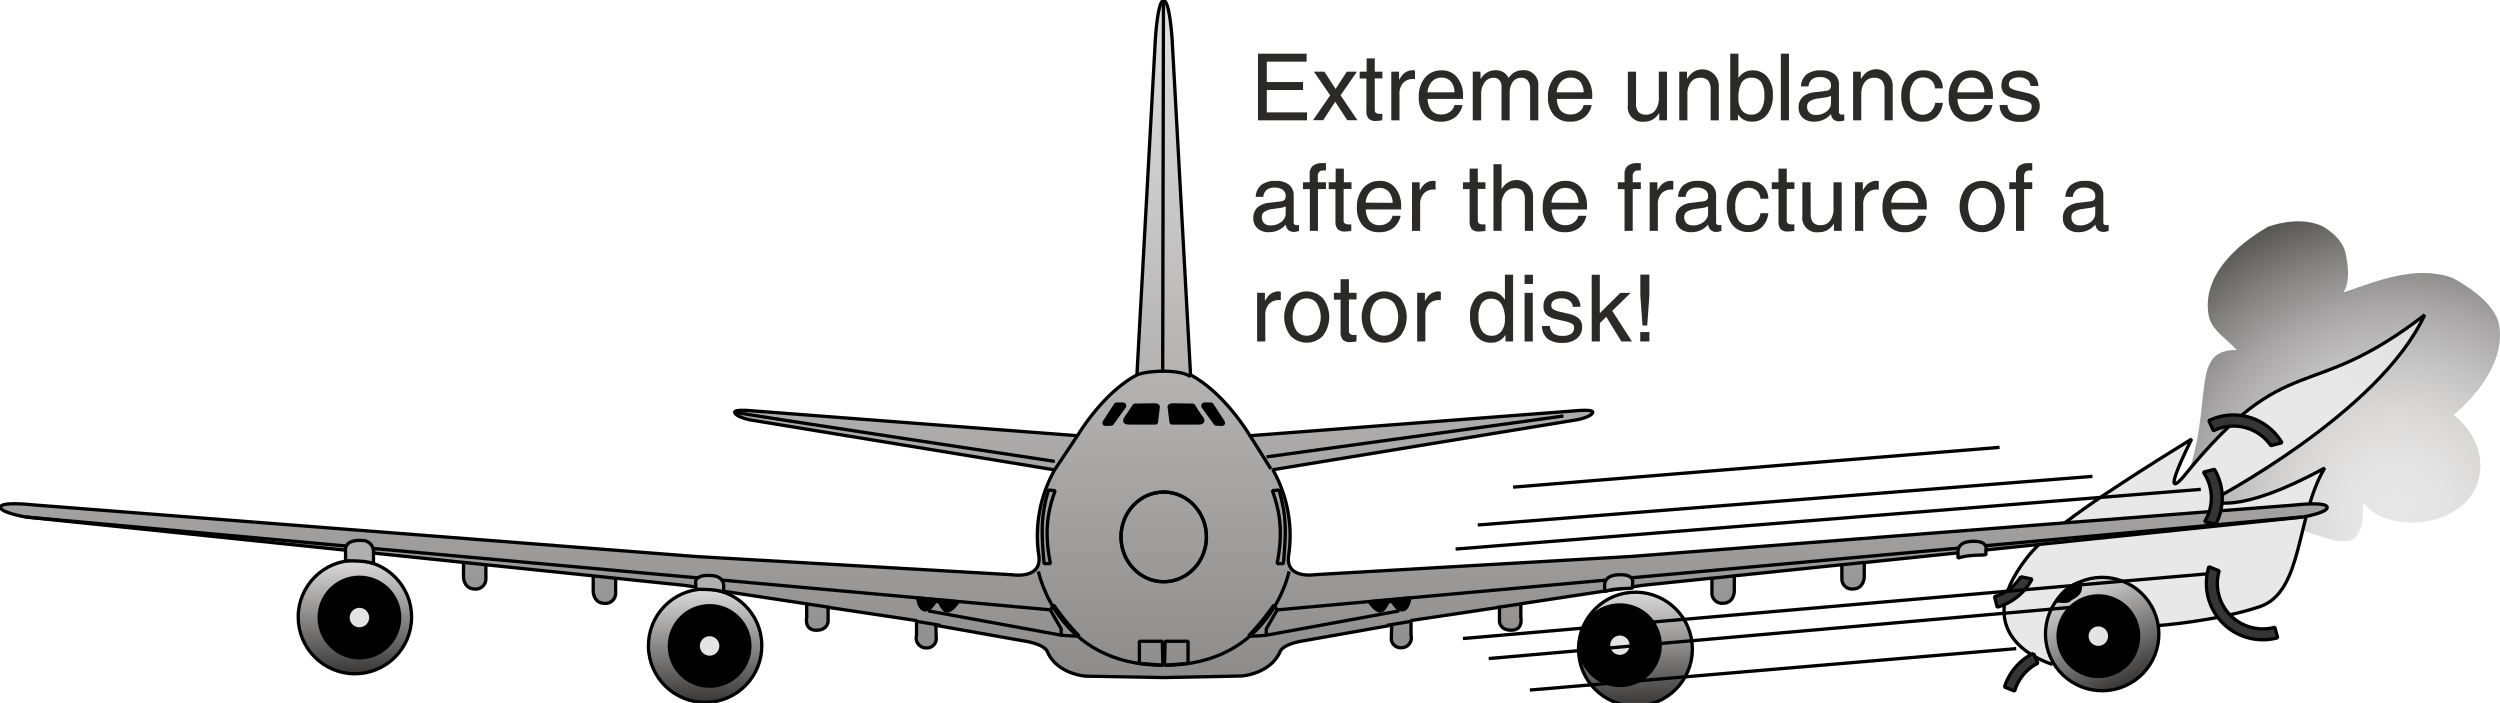 <svg id="Ebene_1" data-name="Ebene 1" xmlns="http://www.w3.org/2000/svg" xmlns:xlink="http://www.w3.org/1999/xlink" width="199.42mm" height="56.07mm" viewBox="0 0 565.28 158.94">
  <defs>
    <style>
      .cls-1 {
        fill: url(#radial-gradient);
      }

      .cls-10, .cls-11, .cls-13, .cls-2, .cls-3, .cls-4, .cls-5, .cls-6, .cls-7, .cls-8, .cls-9 {
        stroke: #000;
        stroke-miterlimit: 1;
        stroke-width: 0.75px;
      }

      .cls-2 {
        fill: url(#linear-gradient);
      }

      .cls-3 {
        fill: url(#Neuer_Verlauf_1);
      }

      .cls-4 {
        fill: none;
      }

      .cls-6 {
        fill: url(#Neuer_Verlauf_1-2);
      }

      .cls-7 {
        fill: #afafaf;
      }

      .cls-8 {
        fill: #e4e4e4;
      }

      .cls-9 {
        fill: url(#Neuer_Verlauf_1-3);
      }

      .cls-10 {
        fill: url(#Neuer_Verlauf_1-4);
      }

      .cls-11 {
        fill: url(#Neuer_Verlauf_1-5);
      }

      .cls-12 {
        fill: #2c2a28;
      }

      .cls-13 {
        fill: #353535;
      }
    </style>
    <radialGradient id="radial-gradient" cx="-3594.52" cy="-9130.42" r="80.28" gradientTransform="matrix(-0.71, 0.71, -0.71, -0.71, -8474.87, -3491.14)" gradientUnits="userSpaceOnUse">
      <stop offset="0" stop-color="#e9e8e8"/>
      <stop offset="0.14" stop-color="#e5e4e4"/>
      <stop offset="0.29" stop-color="#d9d8d7"/>
      <stop offset="0.43" stop-color="#c4c3c3"/>
      <stop offset="0.58" stop-color="#a8a6a6"/>
      <stop offset="0.73" stop-color="#838180"/>
      <stop offset="0.88" stop-color="#565453"/>
      <stop offset="1" stop-color="#2c2a28"/>
    </radialGradient>
    <linearGradient id="linear-gradient" x1="-3594.59" y1="-9133.07" x2="-3674.84" y2="-9130.82" gradientTransform="matrix(-0.71, 0.71, -0.71, -0.71, -8474.87, -3491.14)" gradientUnits="userSpaceOnUse">
      <stop offset="0" stop-color="#e9e8e8"/>
      <stop offset="0.26" stop-color="#e7e6e6"/>
      <stop offset="0.41" stop-color="#dedddd"/>
      <stop offset="0.53" stop-color="#d1cfcf"/>
      <stop offset="0.64" stop-color="#bdbcbb"/>
      <stop offset="0.73" stop-color="#a3a2a1"/>
      <stop offset="0.82" stop-color="#848281"/>
      <stop offset="0.91" stop-color="#5f5d5b"/>
      <stop offset="0.99" stop-color="#353331"/>
      <stop offset="1" stop-color="#2c2a28"/>
    </linearGradient>
    <linearGradient id="Neuer_Verlauf_1" data-name="Neuer Verlauf 1" x1="310.5" y1="320.33" x2="310.5" y2="660.33" gradientTransform="translate(-29.38 -8)" gradientUnits="userSpaceOnUse">
      <stop offset="0" stop-color="#e9e8e8"/>
      <stop offset="1" stop-color="#2c2a28"/>
    </linearGradient>
    <linearGradient id="Neuer_Verlauf_1-2" x1="127.62" y1="456.54" x2="127.62" y2="486.17" gradientTransform="translate(569.1 333.89) rotate(89.78)" xlink:href="#Neuer_Verlauf_1"/>
    <linearGradient id="Neuer_Verlauf_1-3" x1="206.81" y1="462.98" x2="206.81" y2="492.61" gradientTransform="translate(-21.92 -11.16) rotate(0.89)" xlink:href="#Neuer_Verlauf_1"/>
    <linearGradient id="Neuer_Verlauf_1-4" x1="-1657.67" y1="1762.6" x2="-1657.67" y2="1792.23" gradientTransform="translate(2086.62 -1368.33) rotate(-2.04)" xlink:href="#Neuer_Verlauf_1"/>
    <linearGradient id="Neuer_Verlauf_1-5" x1="334.17" y1="541.12" x2="334.17" y2="570.75" gradientTransform="translate(89.36 -107.76) rotate(3.87)" xlink:href="#Neuer_Verlauf_1"/>
  </defs>
  <title>beispiel_1012_engl</title>
  <g>
    <path class="cls-1" d="M518.11,443.4c19.11-7.75,34.87,14.19,34.19-6.08,4.47,6.61,20.14,6.59,25.24-2.72,3.06-6.2.44-12.89-4.73-17,6.15-5.19,11.78-13,10.19-20.68-1-4.12-5.71-7.7-10.37-10.25-8.26-3.05-17,.61-24.72,3.23,1.53-2.58,1-6.19.47-8.76s-2.61-4.63-5.19-6.16c-4.14-2-9.29-1-12.37.07-7.2,4.16-15.4,11.42-13.29,20.69,1.05,3.09,4,4.74,6.22,7.18-12.17-.09-3.24,14.53-14.59,36.67" transform="translate(-17.99 -323.79)"/>
    <path class="cls-2" d="M505.87,465.25s13-.94,23-4.25,8.2-20.44,14.77-31.39C523.6,440.59,518,437,518,437s38-19.79,48.24-42c-26.45,20.46-30.69,7.13-54.52,36.55,0,0-5.86,7.13,1.82-8.48-20.2,12.46-32.39,20.78-36.93,26.45-15,18.75,5.5,24.5,5.5,24.5" transform="translate(-17.99 -323.79)"/>
  </g>
  <path class="cls-3" d="M281.12,477l17.38-.35c1.87-.07,7.12-1.19,9-5.65,1-1.77,5.33-2.33,5.33-2.33l19.83-3.52-.08,3.21a2.14,2.14,0,0,0,2.29,1.89,2.24,2.24,0,0,0,2.17-2.83V464.1l20-3v3.29s.17,1.93,2.67,1.89c2.77,0,2.16-2.83,2.16-2.83v-3.14l27.52-4.17,15.69-1.63v3.31a2.3,2.3,0,0,0,2.5,2.38c2.56-.06,2.56-2.75,2.56-2.75V454l24.32-2.52v3.11a2.29,2.29,0,0,0,2.5,2.38c2.56-.06,2.56-2.75,2.56-2.75V451l99-10.27s5.91-1,5.66-2.27-7-.5-7-.5L387,449.6l-71.63,4.13s-6.83,1.11-6-4.38A30.3,30.3,0,0,0,305.79,430l69-11.33S378,418,378.12,417c.07-.75-4.33-.29-4.33-.29l-73.17,5.6s-5.58-9.56-13.43-13.75l-4.13-75.19s-.5-9.31-1.94-9.43-1.93,9.43-1.93,9.43l-4.13,75.19c-7.85,4.19-13.44,13.75-13.44,13.75l-73.16-5.6s-4.4-.46-4.34.29c.09,1,3.34,1.71,3.34,1.71l69,11.33a30.34,30.34,0,0,0-3.59,19.33c.84,5.49-6,4.38-6,4.38l-71.62-4.13L25.12,437.92s-6.75-.75-7,.5,5.67,2.27,5.67,2.27l99,10.27v3.27s0,2.69,2.56,2.75a2.3,2.3,0,0,0,2.5-2.38v-3.11L152.12,454v3.47s0,2.69,2.57,2.75a2.3,2.3,0,0,0,2.5-2.38v-3.31l15.68,1.63,27.52,4.17v3.14s-.6,2.79,2.17,2.83c2.5,0,2.67-1.89,2.67-1.89v-3.29l20,3v3.34a2.23,2.23,0,0,0,2.17,2.83,2.14,2.14,0,0,0,2.29-1.89l-.09-3.21,19.84,3.52s4.37.56,5.33,2.33c1.83,4.46,7.08,5.58,9,5.65Z" transform="translate(-17.99 -323.79)"/>
  <line class="cls-4" x1="262.9" y1="84" x2="263.07" y2="0.31"/>
  <line class="cls-4" x1="104.76" y1="127.17" x2="109.82" y2="127.7"/>
  <line class="cls-4" x1="134.13" y1="130.22" x2="139.2" y2="130.75"/>
  <line class="cls-4" x1="182.4" y1="136.55" x2="187.67" y2="137.34"/>
  <line class="cls-4" x1="207.13" y1="140.48" x2="212.63" y2="141.4"/>
  <line class="cls-4" x1="5.8" y1="116.9" x2="237.47" y2="137.9"/>
  <path class="cls-4" d="M255.46,461.69l2.48,4.29v1.44s3,.25,4.06.18a55.87,55.87,0,0,1-5.75-7Z" transform="translate(-17.99 -323.79)"/>
  <path class="cls-4" d="M252.79,453s4.15,21.21,28.15,21.21" transform="translate(-17.99 -323.79)"/>
  <line class="cls-4" x1="209.88" y1="138.13" x2="239.95" y2="143.63"/>
  <path class="cls-5" d="M225.5,459l9.12.87s-1.37,2.13-2.5,2.07-1.37-2.19-2.25-2.19-1.12,1.94-2.62,1.94S225.5,459,225.5,459Z" transform="translate(-17.99 -323.79)"/>
  <polygon class="cls-4" points="257.63 150 257.63 145 262.82 145 262.94 150.44 257.63 150"/>
  <ellipse class="cls-4" cx="263.13" cy="121.4" rx="9.66" ry="10.14"/>
  <path class="cls-4" d="M256.56,434.73c-1.31,3.75-2.69,8.44-1.06,16.5h-1.44c-.62-7.25-.75-10.69,1-16.63Z" transform="translate(-17.99 -323.79)"/>
  <path class="cls-5" d="M270.31,415.17l-2.56,3.93s-.38.63.31.63l1.31-.06,2.82-3.88a.38.38,0,0,0-.25-.62Z" transform="translate(-17.99 -323.79)"/>
  <path class="cls-5" d="M274.44,415.42c-.07.31-1.88,2.87-1.88,2.87s-.94,1.13.75,1.13h6.13l.43-3.57c.13-.56-1.06-.5-1.06-.5Z" transform="translate(-17.99 -323.79)"/>
  <line class="cls-4" x1="421.51" y1="127.17" x2="416.45" y2="127.7"/>
  <line class="cls-4" x1="392.13" y1="130.22" x2="387.07" y2="130.75"/>
  <line class="cls-4" x1="343.86" y1="136.55" x2="338.59" y2="137.34"/>
  <line class="cls-4" x1="319.13" y1="140.48" x2="313.63" y2="141.4"/>
  <line class="cls-4" x1="520.47" y1="116.9" x2="288.8" y2="137.9"/>
  <path class="cls-4" d="M306.79,461.69,304.31,466v1.44s-3,.25-4.06.18a55.87,55.87,0,0,0,5.75-7Z" transform="translate(-17.99 -323.79)"/>
  <path class="cls-4" d="M309.46,453s-4.15,21.21-28.15,21.21" transform="translate(-17.99 -323.79)"/>
  <line class="cls-4" x1="316.38" y1="138.13" x2="286.32" y2="143.63"/>
  <path class="cls-5" d="M336.75,459l-9.13.87s1.38,2.13,2.5,2.07,1.38-2.19,2.25-2.19,1.13,1.94,2.63,1.94S336.75,459,336.75,459Z" transform="translate(-17.99 -323.79)"/>
  <polygon class="cls-4" points="268.63 150 268.63 145 263.44 145 263.32 150.44 268.63 150"/>
  <ellipse class="cls-4" cx="263.13" cy="121.4" rx="9.66" ry="10.14"/>
  <path class="cls-4" d="M305.69,434.73c1.31,3.75,2.68,8.44,1.06,16.5h1.44c.62-7.25.75-10.69-1-16.63Z" transform="translate(-17.99 -323.79)"/>
  <path class="cls-5" d="M291.94,415.17l2.56,3.93s.37.63-.31.63l-1.32-.06-2.81-3.88a.38.38,0,0,1,.25-.62Z" transform="translate(-17.99 -323.79)"/>
  <path class="cls-5" d="M287.81,415.42a32.68,32.68,0,0,0,1.88,2.87s.93,1.13-.75,1.13h-6.13l-.44-3.57c-.12-.56,1.07-.5,1.07-.5Z" transform="translate(-17.99 -323.79)"/>
  <path class="cls-4" d="M275.06,408.54c3.38-1.19,10.19-1.12,12.13.44" transform="translate(-17.99 -323.79)"/>
  <line class="cls-4" x1="243.63" y1="98.5" x2="238.47" y2="106.23"/>
  <line class="cls-4" x1="282.63" y1="98.5" x2="287.38" y2="106.06"/>
  <path class="cls-4" d="M184.12,417c1.25.37,72.38,11.12,72.38,11.12" transform="translate(-17.99 -323.79)"/>
  <line class="cls-4" x1="353.51" y1="94.06" x2="286.38" y2="103.31"/>
  <circle class="cls-6" cx="98.25" cy="463.35" r="12.82" transform="translate(-383.48 236) rotate(-89.78)"/>
  <path class="cls-7" d="M102.44,451.23v-2.56A2.52,2.52,0,0,0,99.75,446c-4.19-.25-3.63,2.44-3.63,2.44v2C96.12,450.79,100.19,450.35,102.44,451.23Z" transform="translate(-17.99 -323.79)"/>
  <circle class="cls-5" cx="81.26" cy="139.63" r="9.1"/>
  <path class="cls-8" d="M99.25,466a2.57,2.57,0,1,0-2.56-2.56A2.56,2.56,0,0,0,99.25,466Z" transform="translate(-17.99 -323.79)"/>
  <circle class="cls-9" cx="177.44" cy="469.79" r="12.82" transform="translate(-25.28 -320.97) rotate(-0.89)"/>
  <path class="cls-7" d="M181.62,457.67V456s0-1.91-2.83-2.08c-4.19-.25-3.48,1.91-3.48,1.91v1.07C175.31,457.23,179.37,456.79,181.62,457.67Z" transform="translate(-17.99 -323.79)"/>
  <circle class="cls-5" cx="160.45" cy="146.06" r="9.1"/>
  <path class="cls-8" d="M178.44,472.42a2.57,2.57,0,1,0-2.57-2.57A2.57,2.57,0,0,0,178.44,472.42Z" transform="translate(-17.99 -323.79)"/>
  <g>
    <circle class="cls-10" cx="493.33" cy="467.14" r="12.82" transform="translate(-164.44 -85.3) rotate(-23.77)"/>
    <path class="cls-7" d="M460.72,450l0-1.65s-.07-1.91,2.79-2.13c4.19-.33,3.52,1.85,3.52,1.85l0,1.07C467,449.46,463,449.09,460.72,450Z" transform="translate(-17.99 -323.79)"/>
    <path class="cls-5" d="M496.42,475.83a9.1,9.1,0,1,1,4.23-12.16A9.11,9.11,0,0,1,496.42,475.83Z" transform="translate(-17.99 -323.79)"/>
    <path class="cls-8" d="M493.58,469.94a2.57,2.57,0,1,1,1.19-3.42A2.57,2.57,0,0,1,493.58,469.94Z" transform="translate(-17.99 -323.79)"/>
  </g>
  <g>
    <circle class="cls-11" cx="385.26" cy="469.6" r="12.82" transform="matrix(1, -0.09, 0.09, 1, -57.73, -288.15)"/>
    <path class="cls-7" d="M380.83,457.56l0-1.64s-.08-1.92,2.79-2.14c4.18-.34,3.52,1.84,3.52,1.84l0,1.06C387.13,457,383.06,456.64,380.83,457.56Z" transform="translate(-17.99 -323.79)"/>
    <path class="cls-5" d="M384.45,478.78a9.1,9.1,0,1,1,8.92-9.28A9.1,9.1,0,0,1,384.45,478.78Z" transform="translate(-17.99 -323.79)"/>
    <path class="cls-8" d="M384.32,472.24a2.56,2.56,0,1,1,2.51-2.61A2.56,2.56,0,0,1,384.32,472.24Z" transform="translate(-17.99 -323.79)"/>
  </g>
  <line class="cls-4" x1="329.13" y1="124.15" x2="497.63" y2="110.65"/>
  <line class="cls-4" x1="334.13" y1="118.71" x2="473.13" y2="107.71"/>
  <line class="cls-4" x1="342.13" y1="110.15" x2="452.13" y2="101.15"/>
  <g>
    <g>
      <path class="cls-12" d="M302.43,351V335.93h11v1.8h-9v4.61h8.2v1.8h-8.2v5.06h9.09V351Z" transform="translate(-17.99 -323.79)"/>
      <path class="cls-12" d="M318.76,345.34,315.07,340h2.39l2.52,3.9,2.54-3.9h2.28l-3.69,5.34,3.81,5.63h-2.3l-2.73-4.18-2.7,4.18h-2.32Z" transform="translate(-17.99 -323.79)"/>
      <path class="cls-12" d="M330.52,351a11.1,11.1,0,0,1-1.37.14,2.25,2.25,0,0,1-1.71-.53,2.69,2.69,0,0,1-.49-1.84v-7.22h-1.52V340H327V337h1.84V340h1.73v1.51h-1.73v7.22a.7.7,0,0,0,.29.59,1.34,1.34,0,0,0,.79.21h.65Z" transform="translate(-17.99 -323.79)"/>
      <path class="cls-12" d="M332.58,340h1.76v1.87a6,6,0,0,1,.5-.79,3.12,3.12,0,0,1,2.57-1.41,1.69,1.69,0,0,1,.53.09v1.89h-.38a3,3,0,0,0-2.31.9,3.63,3.63,0,0,0-.82,2.56V351h-1.85Z" transform="translate(-17.99 -323.79)"/>
      <path class="cls-12" d="M343.79,351.3a4.7,4.7,0,0,1-3.66-1.48,5.85,5.85,0,0,1-1.33-4.08,6.5,6.5,0,0,1,1.41-4.4A4.75,4.75,0,0,1,344,339.7a4.27,4.27,0,0,1,3.47,1.6,6.35,6.35,0,0,1,1.33,4.2l0,.66h-8a4.63,4.63,0,0,0,.75,2.5,2.86,2.86,0,0,0,2.46,1,2.94,2.94,0,0,0,1.84-.6,2.4,2.4,0,0,0,1-1.51h1.82a4.6,4.6,0,0,1-1.64,2.75A5.06,5.06,0,0,1,343.79,351.3Zm3.08-6.63a4.11,4.11,0,0,0-.76-2.38,2.65,2.65,0,0,0-2.19-.94,2.82,2.82,0,0,0-2.33,1.09,4.18,4.18,0,0,0-.83,2.23Z" transform="translate(-17.99 -323.79)"/>
      <path class="cls-12" d="M351,340h1.75v1.63l.38-.49a3.78,3.78,0,0,1,3-1.47,3.2,3.2,0,0,1,2.35.87,2.8,2.8,0,0,1,.6.89l.3-.38a3.63,3.63,0,0,1,2.84-1.38,3.27,3.27,0,0,1,3.6,3.6V351h-1.85v-7.08a3,3,0,0,0-.51-1.89,1.8,1.8,0,0,0-1.5-.65,2.29,2.29,0,0,0-1.91.93,4.13,4.13,0,0,0-.7,2.53V351h-1.85v-7.52a2.27,2.27,0,0,0-.47-1.56,1.68,1.68,0,0,0-1.35-.54,2.42,2.42,0,0,0-2,1.05,4.39,4.39,0,0,0-.78,2.7V351H351Z" transform="translate(-17.99 -323.79)"/>
      <path class="cls-12" d="M373,351.3a4.7,4.7,0,0,1-3.66-1.48,5.89,5.89,0,0,1-1.33-4.08,6.5,6.5,0,0,1,1.41-4.4,4.75,4.75,0,0,1,3.79-1.64,4.29,4.29,0,0,1,3.48,1.6,6.4,6.4,0,0,1,1.32,4.2l0,.66h-8a4.81,4.81,0,0,0,.75,2.5,2.86,2.86,0,0,0,2.46,1,3,3,0,0,0,1.85-.6,2.43,2.43,0,0,0,1-1.51h1.82a4.6,4.6,0,0,1-1.64,2.75A5,5,0,0,1,373,351.3Zm3.08-6.63a4.11,4.11,0,0,0-.75-2.38,2.66,2.66,0,0,0-2.2-.94,2.82,2.82,0,0,0-2.33,1.09,4.18,4.18,0,0,0-.83,2.23Z" transform="translate(-17.99 -323.79)"/>
      <path class="cls-12" d="M387.92,347.1a3,3,0,0,0,.53,2,2.2,2.2,0,0,0,1.73.61,2.52,2.52,0,0,0,2.11-1,4.54,4.54,0,0,0,.78-2.8V340h1.85v11h-1.75v-1.67a4.54,4.54,0,0,1-.42.56,3.68,3.68,0,0,1-2.95,1.41,3.3,3.3,0,0,1-3.73-3.74V340h1.85Z" transform="translate(-17.99 -323.79)"/>
      <path class="cls-12" d="M397.69,340h1.75v1.62l.41-.54a3.73,3.73,0,0,1,6.79,2.37V351h-1.85v-6.89a3.13,3.13,0,0,0-.56-2.09,2.3,2.3,0,0,0-1.81-.64,2.54,2.54,0,0,0-2.11,1,4.39,4.39,0,0,0-.78,2.74V351h-1.84Z" transform="translate(-17.99 -323.79)"/>
      <path class="cls-12" d="M409.22,335.93h1.85v5.52a3.61,3.61,0,0,1,3.13-1.75,4.21,4.21,0,0,1,3.4,1.48,6,6,0,0,1,1.26,4,7.08,7.08,0,0,1-1.27,4.48,4.18,4.18,0,0,1-3.51,1.63,3.54,3.54,0,0,1-2.95-1.43l-.17-.22V351h-1.74ZM414,349.7a2.49,2.49,0,0,0,2.19-1.09,5.63,5.63,0,0,0,.75-3.19,5.3,5.3,0,0,0-.71-3.05,2.56,2.56,0,0,0-2.22-1,2.43,2.43,0,0,0-2.23,1.12,6.84,6.84,0,0,0-.7,3.54,4.19,4.19,0,0,0,.76,2.7A2.58,2.58,0,0,0,414,349.7Z" transform="translate(-17.99 -323.79)"/>
    </g>
    <g>
      <path class="cls-12" d="M420.66,335.93h1.84V351h-1.84Z" transform="translate(-17.99 -323.79)"/>
      <path class="cls-12" d="M428.17,351.3a3.66,3.66,0,0,1-2.55-.86,3,3,0,0,1-.94-2.33,3.14,3.14,0,0,1,.88-2.35,4.43,4.43,0,0,1,2.59-1.09l2.52-.31a5.4,5.4,0,0,0,.58-.11.9.9,0,0,0,.55-.37,1.15,1.15,0,0,0,.2-.69v-.1a1.63,1.63,0,0,0-.67-1.38,3,3,0,0,0-1.85-.49,2.66,2.66,0,0,0-1.78.53,2.3,2.3,0,0,0-.78,1.57h-1.7a3.61,3.61,0,0,1,1.27-2.71,5.1,5.1,0,0,1,3.26-.91,4.68,4.68,0,0,1,3.05.87,3.07,3.07,0,0,1,1,2.52v6a.61.61,0,0,0,.17.45.65.65,0,0,0,.46.17l.24,0,.34-.06V351a3.05,3.05,0,0,1-.56.16,2,2,0,0,1-.5.06,1.86,1.86,0,0,1-1.52-.57,2.35,2.35,0,0,1-.44-1.08,4.42,4.42,0,0,1-.47.5A4.94,4.94,0,0,1,428.17,351.3Zm3.83-4.65v-1.19a3.7,3.7,0,0,1-1.14.34l-1.69.25a4.5,4.5,0,0,0-1.95.62,1.37,1.37,0,0,0-.62,1.18,1.88,1.88,0,0,0,.51,1.42,1.93,1.93,0,0,0,1.42.5A3.84,3.84,0,0,0,431,349a2.77,2.77,0,0,0,.92-1.25,4.12,4.12,0,0,0,.06-.42Q432,347,432,346.65Z" transform="translate(-17.99 -323.79)"/>
      <path class="cls-12" d="M437,340h1.75v1.62l.41-.54a3.72,3.72,0,0,1,6.79,2.37V351h-1.84v-6.89a3.19,3.19,0,0,0-.56-2.09,2.33,2.33,0,0,0-1.81-.64,2.53,2.53,0,0,0-2.11,1,4.39,4.39,0,0,0-.78,2.74V351H437Z" transform="translate(-17.99 -323.79)"/>
      <path class="cls-12" d="M457.29,347.05a5.1,5.1,0,0,1-1.46,3.16,4.43,4.43,0,0,1-3.14,1.09,4.32,4.32,0,0,1-3.49-1.57,6.48,6.48,0,0,1-1.3-4.23,6.28,6.28,0,0,1,1.35-4.23,4.53,4.53,0,0,1,3.63-1.57,4.48,4.48,0,0,1,3.15,1.08,4.07,4.07,0,0,1,1.26,3h-1.77a2.68,2.68,0,0,0-.82-1.82,2.65,2.65,0,0,0-1.89-.65,2.53,2.53,0,0,0-2.19,1.12,5.27,5.27,0,0,0-.79,3.09,5.51,5.51,0,0,0,.74,3.15,2.75,2.75,0,0,0,4,.37,3.59,3.59,0,0,0,1-2Z" transform="translate(-17.99 -323.79)"/>
      <path class="cls-12" d="M463.61,351.3a4.7,4.7,0,0,1-3.66-1.48,5.85,5.85,0,0,1-1.33-4.08,6.5,6.5,0,0,1,1.41-4.4,4.75,4.75,0,0,1,3.79-1.64,4.27,4.27,0,0,1,3.47,1.6,6.4,6.4,0,0,1,1.32,4.2l0,.66h-8a4.63,4.63,0,0,0,.75,2.5,2.86,2.86,0,0,0,2.46,1,3,3,0,0,0,1.84-.6,2.35,2.35,0,0,0,1-1.51h1.83a4.6,4.6,0,0,1-1.64,2.75A5.06,5.06,0,0,1,463.61,351.3Zm3.08-6.63a4.11,4.11,0,0,0-.76-2.38,2.65,2.65,0,0,0-2.19-.94,2.82,2.82,0,0,0-2.33,1.09,4.1,4.1,0,0,0-.83,2.23Z" transform="translate(-17.99 -323.79)"/>
      <path class="cls-12" d="M477.1,343.21a1.9,1.9,0,0,0-.74-1.42,2.91,2.91,0,0,0-1.78-.5,3.13,3.13,0,0,0-1.75.4,1.33,1.33,0,0,0-.6,1.17,1,1,0,0,0,.42.88,5.21,5.21,0,0,0,1.67.59l1.91.46a4.94,4.94,0,0,1,2.29,1.07,2.58,2.58,0,0,1,.68,1.9,3.15,3.15,0,0,1-1.18,2.58,4.86,4.86,0,0,1-3.17,1,5.46,5.46,0,0,1-3.46-.92,3.8,3.8,0,0,1-1.26-2.89h1.78a2.33,2.33,0,0,0,.82,1.7,3.58,3.58,0,0,0,2.12.52,3.18,3.18,0,0,0,1.88-.47,1.61,1.61,0,0,0,.64-1.38A1,1,0,0,0,477,347a5.18,5.18,0,0,0-1.69-.59l-1.91-.45a4.65,4.65,0,0,1-2.2-1,2.49,2.49,0,0,1-.66-1.85,3,3,0,0,1,1.1-2.45,4.54,4.54,0,0,1,3-.91,4.65,4.65,0,0,1,3.05.93,3.33,3.33,0,0,1,1.2,2.58Z" transform="translate(-17.99 -323.79)"/>
    </g>
    <g>
      <path class="cls-12" d="M304.88,376.29a3.64,3.64,0,0,1-2.55-.86,3,3,0,0,1-.95-2.33,3.14,3.14,0,0,1,.89-2.35,4.4,4.4,0,0,1,2.59-1.09l2.51-.31a3.63,3.63,0,0,0,.59-.11.93.93,0,0,0,.55-.37,1.15,1.15,0,0,0,.19-.69v-.1a1.62,1.62,0,0,0-.66-1.37,3,3,0,0,0-1.86-.5,2.68,2.68,0,0,0-1.78.53,2.29,2.29,0,0,0-.77,1.57h-1.7a3.58,3.58,0,0,1,1.27-2.71,5.08,5.08,0,0,1,3.26-.91,4.63,4.63,0,0,1,3,.87,3.07,3.07,0,0,1,1.05,2.52v6a.58.58,0,0,0,.62.62l.25,0,.34-.06V376a3.58,3.58,0,0,1-.56.16,2.12,2.12,0,0,1-.51.07,1.89,1.89,0,0,1-1.52-.58,2.46,2.46,0,0,1-.44-1.08,3.14,3.14,0,0,1-.47.5A4.91,4.91,0,0,1,304.88,376.29Zm3.82-4.65v-1.19a3.72,3.72,0,0,1-1.13.34l-1.7.25a4.5,4.5,0,0,0-1.95.62,1.36,1.36,0,0,0-.61,1.18,1.92,1.92,0,0,0,.5,1.42,2,2,0,0,0,1.43.5,3.84,3.84,0,0,0,2.46-.79,2.67,2.67,0,0,0,.91-1.25,1.72,1.72,0,0,0,.06-.42Q308.7,372,308.7,371.64Z" transform="translate(-17.99 -323.79)"/>
      <path class="cls-12" d="M316,366.55V376h-1.84v-9.44H312.6V365h1.52v-1.87a2.3,2.3,0,0,1,.71-1.83,3.26,3.26,0,0,1,2.16-.62l.81,0v1.66l-.73,0a1,1,0,0,0-.82.35,1.49,1.49,0,0,0-.29,1V365h1.84v1.53Z" transform="translate(-17.99 -323.79)"/>
      <path class="cls-12" d="M323.53,376a9.53,9.53,0,0,1-1.37.14,2.25,2.25,0,0,1-1.71-.53,2.68,2.68,0,0,1-.5-1.84v-7.22h-1.52V365H320v-3.08h1.85V365h1.73v1.51H321.8v7.22a.67.67,0,0,0,.29.59,1.31,1.31,0,0,0,.78.21h.66Z" transform="translate(-17.99 -323.79)"/>
      <path class="cls-12" d="M329.81,376.29a4.67,4.67,0,0,1-3.66-1.48,5.85,5.85,0,0,1-1.34-4.08,6.5,6.5,0,0,1,1.41-4.4,4.75,4.75,0,0,1,3.79-1.64,4.28,4.28,0,0,1,3.48,1.6,6.4,6.4,0,0,1,1.32,4.2l0,.66h-8a4.81,4.81,0,0,0,.75,2.5A2.86,2.86,0,0,0,330,374.7a3,3,0,0,0,1.85-.6,2.43,2.43,0,0,0,1-1.51h1.83a4.66,4.66,0,0,1-1.65,2.75A5,5,0,0,1,329.81,376.29Zm3.08-6.63a4.12,4.12,0,0,0-.76-2.37,2.64,2.64,0,0,0-2.2-1,2.84,2.84,0,0,0-2.33,1.09,4.26,4.26,0,0,0-.83,2.23Z" transform="translate(-17.99 -323.79)"/>
      <path class="cls-12" d="M337.27,365H339v1.87a6,6,0,0,1,.51-.79,3.09,3.09,0,0,1,2.57-1.41,1.58,1.58,0,0,1,.52.09v1.89h-.38a3,3,0,0,0-2.31.9,3.67,3.67,0,0,0-.81,2.56V376h-1.85Z" transform="translate(-17.99 -323.79)"/>
      <path class="cls-12" d="M353.87,376a9.4,9.4,0,0,1-1.37.14,2.25,2.25,0,0,1-1.71-.53,2.68,2.68,0,0,1-.5-1.84v-7.22h-1.51V365h1.51v-3.08h1.85V365h1.73v1.51h-1.73v7.22a.7.7,0,0,0,.29.59,1.34,1.34,0,0,0,.79.21h.65Z" transform="translate(-17.99 -323.79)"/>
      <path class="cls-12" d="M355.68,360.92h1.84v5.59l.32-.41a3.73,3.73,0,0,1,6.79,2.37V376h-1.85v-7.05a3,3,0,0,0-.52-2,2.16,2.16,0,0,0-1.7-.6,2.73,2.73,0,0,0-2.22,1,4.28,4.28,0,0,0-.82,2.74V376h-1.84Z" transform="translate(-17.99 -323.79)"/>
      <path class="cls-12" d="M371.83,376.29a4.67,4.67,0,0,1-3.66-1.48,5.85,5.85,0,0,1-1.34-4.08,6.5,6.5,0,0,1,1.41-4.4,4.76,4.76,0,0,1,3.79-1.64,4.28,4.28,0,0,1,3.48,1.6,6.4,6.4,0,0,1,1.32,4.2l0,.66h-8a4.81,4.81,0,0,0,.75,2.5A2.86,2.86,0,0,0,372,374.7a3,3,0,0,0,1.85-.6,2.43,2.43,0,0,0,1-1.51h1.83a4.65,4.65,0,0,1-1.64,2.75A5.08,5.08,0,0,1,371.83,376.29Zm3.08-6.63a4.12,4.12,0,0,0-.76-2.37,2.64,2.64,0,0,0-2.2-1,2.8,2.8,0,0,0-2.32,1.09,4.18,4.18,0,0,0-.84,2.23Z" transform="translate(-17.99 -323.79)"/>
      <path class="cls-12" d="M387.17,366.55V376h-1.85v-9.44H383.8V365h1.52v-1.87a2.27,2.27,0,0,1,.72-1.83,3.23,3.23,0,0,1,2.15-.62l.81,0v1.66l-.73,0a1,1,0,0,0-.82.35,1.49,1.49,0,0,0-.28,1V365H389v1.53Z" transform="translate(-17.99 -323.79)"/>
      <path class="cls-12" d="M391,365h1.75v1.87a6,6,0,0,1,.51-.79,3.09,3.09,0,0,1,2.57-1.41,1.63,1.63,0,0,1,.52.09v1.89h-.38a3,3,0,0,0-2.31.9,3.67,3.67,0,0,0-.81,2.56V376H391Z" transform="translate(-17.99 -323.79)"/>
    </g>
    <g>
      <path class="cls-12" d="M400.39,376.29a3.67,3.67,0,0,1-2.56-.86,3,3,0,0,1-.94-2.33,3.14,3.14,0,0,1,.89-2.35,4.4,4.4,0,0,1,2.59-1.09l2.51-.31a3.5,3.5,0,0,0,.58-.11.92.92,0,0,0,.56-.37,1.15,1.15,0,0,0,.19-.69v-.1a1.6,1.6,0,0,0-.67-1.37,3,3,0,0,0-1.85-.5,2.68,2.68,0,0,0-1.78.53,2.25,2.25,0,0,0-.77,1.57h-1.71a3.62,3.62,0,0,1,1.28-2.71,5.06,5.06,0,0,1,3.26-.91,4.65,4.65,0,0,1,3,.87,3.07,3.07,0,0,1,1.05,2.52v6a.57.57,0,0,0,.17.45.61.61,0,0,0,.45.17l.24,0,.35-.06V376a3.41,3.41,0,0,1-.57.16,2.05,2.05,0,0,1-.5.07,1.87,1.87,0,0,1-1.52-.58,2.46,2.46,0,0,1-.44-1.08,3.14,3.14,0,0,1-.47.5A4.91,4.91,0,0,1,400.39,376.29Zm3.82-4.65v-1.19a3.7,3.7,0,0,1-1.14.34l-1.69.25a4.5,4.5,0,0,0-1.95.62,1.36,1.36,0,0,0-.61,1.18,1.92,1.92,0,0,0,.5,1.42,2,2,0,0,0,1.43.5,3.84,3.84,0,0,0,2.46-.79,2.75,2.75,0,0,0,.91-1.25,1.72,1.72,0,0,0,.06-.42Q404.21,372,404.21,371.64Z" transform="translate(-17.99 -323.79)"/>
      <path class="cls-12" d="M417.83,372a5.05,5.05,0,0,1-1.47,3.16,4.41,4.41,0,0,1-3.14,1.09,4.32,4.32,0,0,1-3.48-1.57,6.42,6.42,0,0,1-1.3-4.23,6.28,6.28,0,0,1,1.34-4.23,5.06,5.06,0,0,1,6.79-.49,4.15,4.15,0,0,1,1.26,3h-1.78a2.64,2.64,0,0,0-.82-1.82,2.69,2.69,0,0,0-1.88-.65,2.53,2.53,0,0,0-2.19,1.12,5.27,5.27,0,0,0-.8,3.09,5.51,5.51,0,0,0,.74,3.15,2.5,2.5,0,0,0,2.2,1.06,2.53,2.53,0,0,0,1.8-.69,3.52,3.52,0,0,0,.95-2Z" transform="translate(-17.99 -323.79)"/>
      <path class="cls-12" d="M423.7,376a9.28,9.28,0,0,1-1.37.14,2.25,2.25,0,0,1-1.71-.53,2.69,2.69,0,0,1-.49-1.84v-7.22h-1.52V365h1.52v-3.08H422V365h1.73v1.51H422v7.22a.7.7,0,0,0,.29.59,1.34,1.34,0,0,0,.79.21h.65Z" transform="translate(-17.99 -323.79)"/>
      <path class="cls-12" d="M427.42,372.09a3,3,0,0,0,.53,2,2.17,2.17,0,0,0,1.73.61,2.52,2.52,0,0,0,2.11-1,4.54,4.54,0,0,0,.78-2.8V365h1.85v11h-1.75v-1.67a4.75,4.75,0,0,1-.41.56,3.7,3.7,0,0,1-3,1.41,3.3,3.3,0,0,1-3.73-3.74V365h1.85Z" transform="translate(-17.99 -323.79)"/>
      <path class="cls-12" d="M437.44,365h1.76v1.87a5.08,5.08,0,0,1,.5-.79,3.11,3.11,0,0,1,2.57-1.41,1.69,1.69,0,0,1,.53.09v1.89h-.38a3,3,0,0,0-2.31.9,3.63,3.63,0,0,0-.82,2.56V376h-1.85Z" transform="translate(-17.99 -323.79)"/>
      <path class="cls-12" d="M448.65,376.29a4.7,4.7,0,0,1-3.66-1.48,5.85,5.85,0,0,1-1.33-4.08,6.5,6.5,0,0,1,1.41-4.4,4.75,4.75,0,0,1,3.79-1.64,4.27,4.27,0,0,1,3.47,1.6,6.4,6.4,0,0,1,1.33,4.2l0,.66h-8a4.63,4.63,0,0,0,.75,2.5,2.86,2.86,0,0,0,2.46,1.05,2.94,2.94,0,0,0,1.84-.6,2.4,2.4,0,0,0,1-1.51h1.82a4.6,4.6,0,0,1-1.64,2.75A5.06,5.06,0,0,1,448.65,376.29Zm3.08-6.63a4,4,0,0,0-.76-2.37,2.63,2.63,0,0,0-2.19-1,2.82,2.82,0,0,0-2.33,1.09,4.1,4.1,0,0,0-.83,2.23Z" transform="translate(-17.99 -323.79)"/>
      <path class="cls-12" d="M462.48,374.69a7,7,0,0,1,0-8.4,5.07,5.07,0,0,1,7.39,0,7,7,0,0,1,0,8.4,5.07,5.07,0,0,1-7.39,0Zm6-1.13a5.91,5.91,0,0,0,0-6.14,2.92,2.92,0,0,0-4.63,0,6,6,0,0,0,0,6.14,2.92,2.92,0,0,0,4.63,0Z" transform="translate(-17.99 -323.79)"/>
      <path class="cls-12" d="M475.67,366.55V376h-1.84v-9.44h-1.52V365h1.52v-1.87a2.27,2.27,0,0,1,.71-1.83,3.26,3.26,0,0,1,2.16-.62l.81,0v1.66l-.73,0a1,1,0,0,0-.82.35,1.49,1.49,0,0,0-.29,1V365h1.84v1.53Z" transform="translate(-17.99 -323.79)"/>
      <path class="cls-12" d="M487.93,376.29a3.66,3.66,0,0,1-2.55-.86,3,3,0,0,1-.94-2.33,3.14,3.14,0,0,1,.88-2.35,4.46,4.46,0,0,1,2.59-1.09l2.52-.31a3.5,3.5,0,0,0,.58-.11.9.9,0,0,0,.55-.37,1.15,1.15,0,0,0,.2-.69v-.1a1.6,1.6,0,0,0-.67-1.37,3,3,0,0,0-1.85-.5,2.66,2.66,0,0,0-1.78.53,2.3,2.3,0,0,0-.78,1.57H485a3.61,3.61,0,0,1,1.27-2.71,5.1,5.1,0,0,1,3.26-.91,4.66,4.66,0,0,1,3.05.87,3.07,3.07,0,0,1,1,2.52v6a.61.61,0,0,0,.17.45.65.65,0,0,0,.46.17l.24,0,.34-.06V376a3.05,3.05,0,0,1-.56.16,2.11,2.11,0,0,1-.5.07,1.86,1.86,0,0,1-1.52-.58,2.46,2.46,0,0,1-.44-1.08,3.67,3.67,0,0,1-.47.5A4.92,4.92,0,0,1,487.93,376.29Zm3.83-4.65v-1.19a3.7,3.7,0,0,1-1.14.34l-1.69.25a4.5,4.5,0,0,0-1.95.62,1.36,1.36,0,0,0-.61,1.18,1.88,1.88,0,0,0,.5,1.42,1.93,1.93,0,0,0,1.42.5,3.84,3.84,0,0,0,2.46-.79,2.7,2.7,0,0,0,.92-1.25,4.12,4.12,0,0,0,.06-.42Q491.76,372,491.76,371.64Z" transform="translate(-17.99 -323.79)"/>
    </g>
    <g>
      <path class="cls-12" d="M302.24,390H304v1.87a5.6,5.6,0,0,1,.5-.79,3.11,3.11,0,0,1,2.57-1.41,1.69,1.69,0,0,1,.53.09v1.89h-.38a3,3,0,0,0-2.32.9,3.67,3.67,0,0,0-.81,2.56V401h-1.85Z" transform="translate(-17.99 -323.79)"/>
      <path class="cls-12" d="M309.76,399.68a7,7,0,0,1,0-8.4,5.07,5.07,0,0,1,7.39,0,7,7,0,0,1,0,8.4,5.07,5.07,0,0,1-7.39,0Zm6-1.13a5.91,5.91,0,0,0,0-6.14,2.77,2.77,0,0,0-2.32-1.14,2.74,2.74,0,0,0-2.31,1.14,5.91,5.91,0,0,0,0,6.14,2.74,2.74,0,0,0,2.31,1.14A2.77,2.77,0,0,0,315.77,398.55Z" transform="translate(-17.99 -323.79)"/>
      <path class="cls-12" d="M324.69,401a9.53,9.53,0,0,1-1.37.14,2.25,2.25,0,0,1-1.71-.53,2.67,2.67,0,0,1-.5-1.83v-7.23h-1.52V390h1.52v-3.08H323V390h1.73v1.51H323v7.23a.67.67,0,0,0,.29.58,1.31,1.31,0,0,0,.78.21h.66Z" transform="translate(-17.99 -323.79)"/>
      <path class="cls-12" d="M327.28,399.68a7,7,0,0,1,0-8.4,5.07,5.07,0,0,1,7.39,0,7,7,0,0,1,0,8.4,5.07,5.07,0,0,1-7.39,0Zm6-1.13a5.91,5.91,0,0,0,0-6.14,2.92,2.92,0,0,0-4.63,0,6,6,0,0,0,0,6.14,2.92,2.92,0,0,0,4.63,0Z" transform="translate(-17.99 -323.79)"/>
      <path class="cls-12" d="M338.43,390h1.75v1.87a6.71,6.71,0,0,1,.51-.79,3.09,3.09,0,0,1,2.57-1.41,1.63,1.63,0,0,1,.52.09v1.89h-.38a3,3,0,0,0-2.31.9,3.67,3.67,0,0,0-.81,2.56V401h-1.85Z" transform="translate(-17.99 -323.79)"/>
      <path class="cls-12" d="M355.18,401.28a4.22,4.22,0,0,1-3.5-1.65,6.94,6.94,0,0,1-1.3-4.44,6,6,0,0,1,1.26-4,4.07,4.07,0,0,1,3.29-1.52,3.71,3.71,0,0,1,3.2,1.71l.14.21v-5.69h1.85V401H358.4v-1.5l-.23.34A3.61,3.61,0,0,1,355.18,401.28Zm.11-9.94a2.61,2.61,0,0,0-2.27,1,5.41,5.41,0,0,0-.72,3.14,5.34,5.34,0,0,0,.78,3.13,2.54,2.54,0,0,0,2.21,1.1,2.66,2.66,0,0,0,2.16-1,4.08,4.08,0,0,0,.82-2.67,6.5,6.5,0,0,0-.77-3.46A2.49,2.49,0,0,0,355.29,391.34Z" transform="translate(-17.99 -323.79)"/>
      <path class="cls-12" d="M362.72,385.91h1.89V388h-1.89Zm0,4.1h1.85v11h-1.85Z" transform="translate(-17.99 -323.79)"/>
      <path class="cls-12" d="M373.63,393.19a1.91,1.91,0,0,0-.75-1.42,2.88,2.88,0,0,0-1.77-.5,3.13,3.13,0,0,0-1.75.4,1.33,1.33,0,0,0-.6,1.17,1,1,0,0,0,.42.88,5.31,5.31,0,0,0,1.67.6l1.91.45a4.94,4.94,0,0,1,2.28,1.07,2.54,2.54,0,0,1,.68,1.9,3.14,3.14,0,0,1-1.17,2.58,4.86,4.86,0,0,1-3.17,1,5.46,5.46,0,0,1-3.46-.92,3.8,3.8,0,0,1-1.26-2.89h1.77a2.37,2.37,0,0,0,.83,1.7,3.55,3.55,0,0,0,2.12.52,3.2,3.2,0,0,0,1.88-.47,1.61,1.61,0,0,0,.64-1.38,1,1,0,0,0-.42-.87,5.54,5.54,0,0,0-1.69-.59l-1.91-.45a4.69,4.69,0,0,1-2.21-1A2.53,2.53,0,0,1,367,393a3,3,0,0,1,1.1-2.45,4.53,4.53,0,0,1,3-.91,4.67,4.67,0,0,1,3.05.93,3.39,3.39,0,0,1,1.2,2.58Z" transform="translate(-17.99 -323.79)"/>
      <path class="cls-12" d="M377.89,385.91h1.84v8.69l4.64-4.59h2.34l-4.17,4.07L387,401h-2.4l-3.41-5.57-1.45,1.41V401h-1.84Z" transform="translate(-17.99 -323.79)"/>
      <path class="cls-12" d="M388.87,398.87h2.07V401h-2.07Zm.51-1.47-.49-6.84v-4.68h2.05v4.68l-.49,6.84h-1.07Z" transform="translate(-17.99 -323.79)"/>
    </g>
  </g>
  <path class="cls-13" d="M516.47,441.76a10.27,10.27,0,0,0-.27-11.2l2.51-.66a12.72,12.72,0,0,1,.32,12.37Z" transform="translate(-17.99 -323.79)"/>
  <path class="cls-13" d="M469.58,461.08a12.75,12.75,0,0,0,7.89-6.37l-2.56-.51a10.22,10.22,0,0,1-5.94,4.48Z" transform="translate(-17.99 -323.79)"/>
  <path class="cls-13" d="M519.78,452.87a10.13,10.13,0,0,0-.41,2.88,10.27,10.27,0,0,0,13,9.87L533,468a12.76,12.76,0,0,1-16.12-12.27,12.85,12.85,0,0,1,.57-3.8Z" transform="translate(-17.99 -323.79)"/>
  <path class="cls-13" d="M473.53,480.06a10.26,10.26,0,0,1,5.26-6.3l-1-2.26a12.76,12.76,0,0,0-6.56,7.64Z" transform="translate(-17.99 -323.79)"/>
  <path class="cls-13" d="M518.47,421.2a10.27,10.27,0,0,1,13,3.36l2.51-.66a12.74,12.74,0,0,0-16.55-5Z" transform="translate(-17.99 -323.79)"/>
  <line class="cls-4" x1="330.78" y1="144.38" x2="499.18" y2="129.74"/>
  <line class="cls-4" x1="336.61" y1="148.91" x2="475.51" y2="136.7"/>
  <line class="cls-4" x1="345.92" y1="156.03" x2="455.89" y2="146.66"/>
  <path class="cls-5" d="M483,459.67c1,0,2.67.33,3-.34,1-.66,2.67-1.33,2.33-3,0-.33-.25-.75-.58-.73A9.66,9.66,0,0,0,483,459.67Z" transform="translate(-17.99 -323.79)"/>
</svg>
